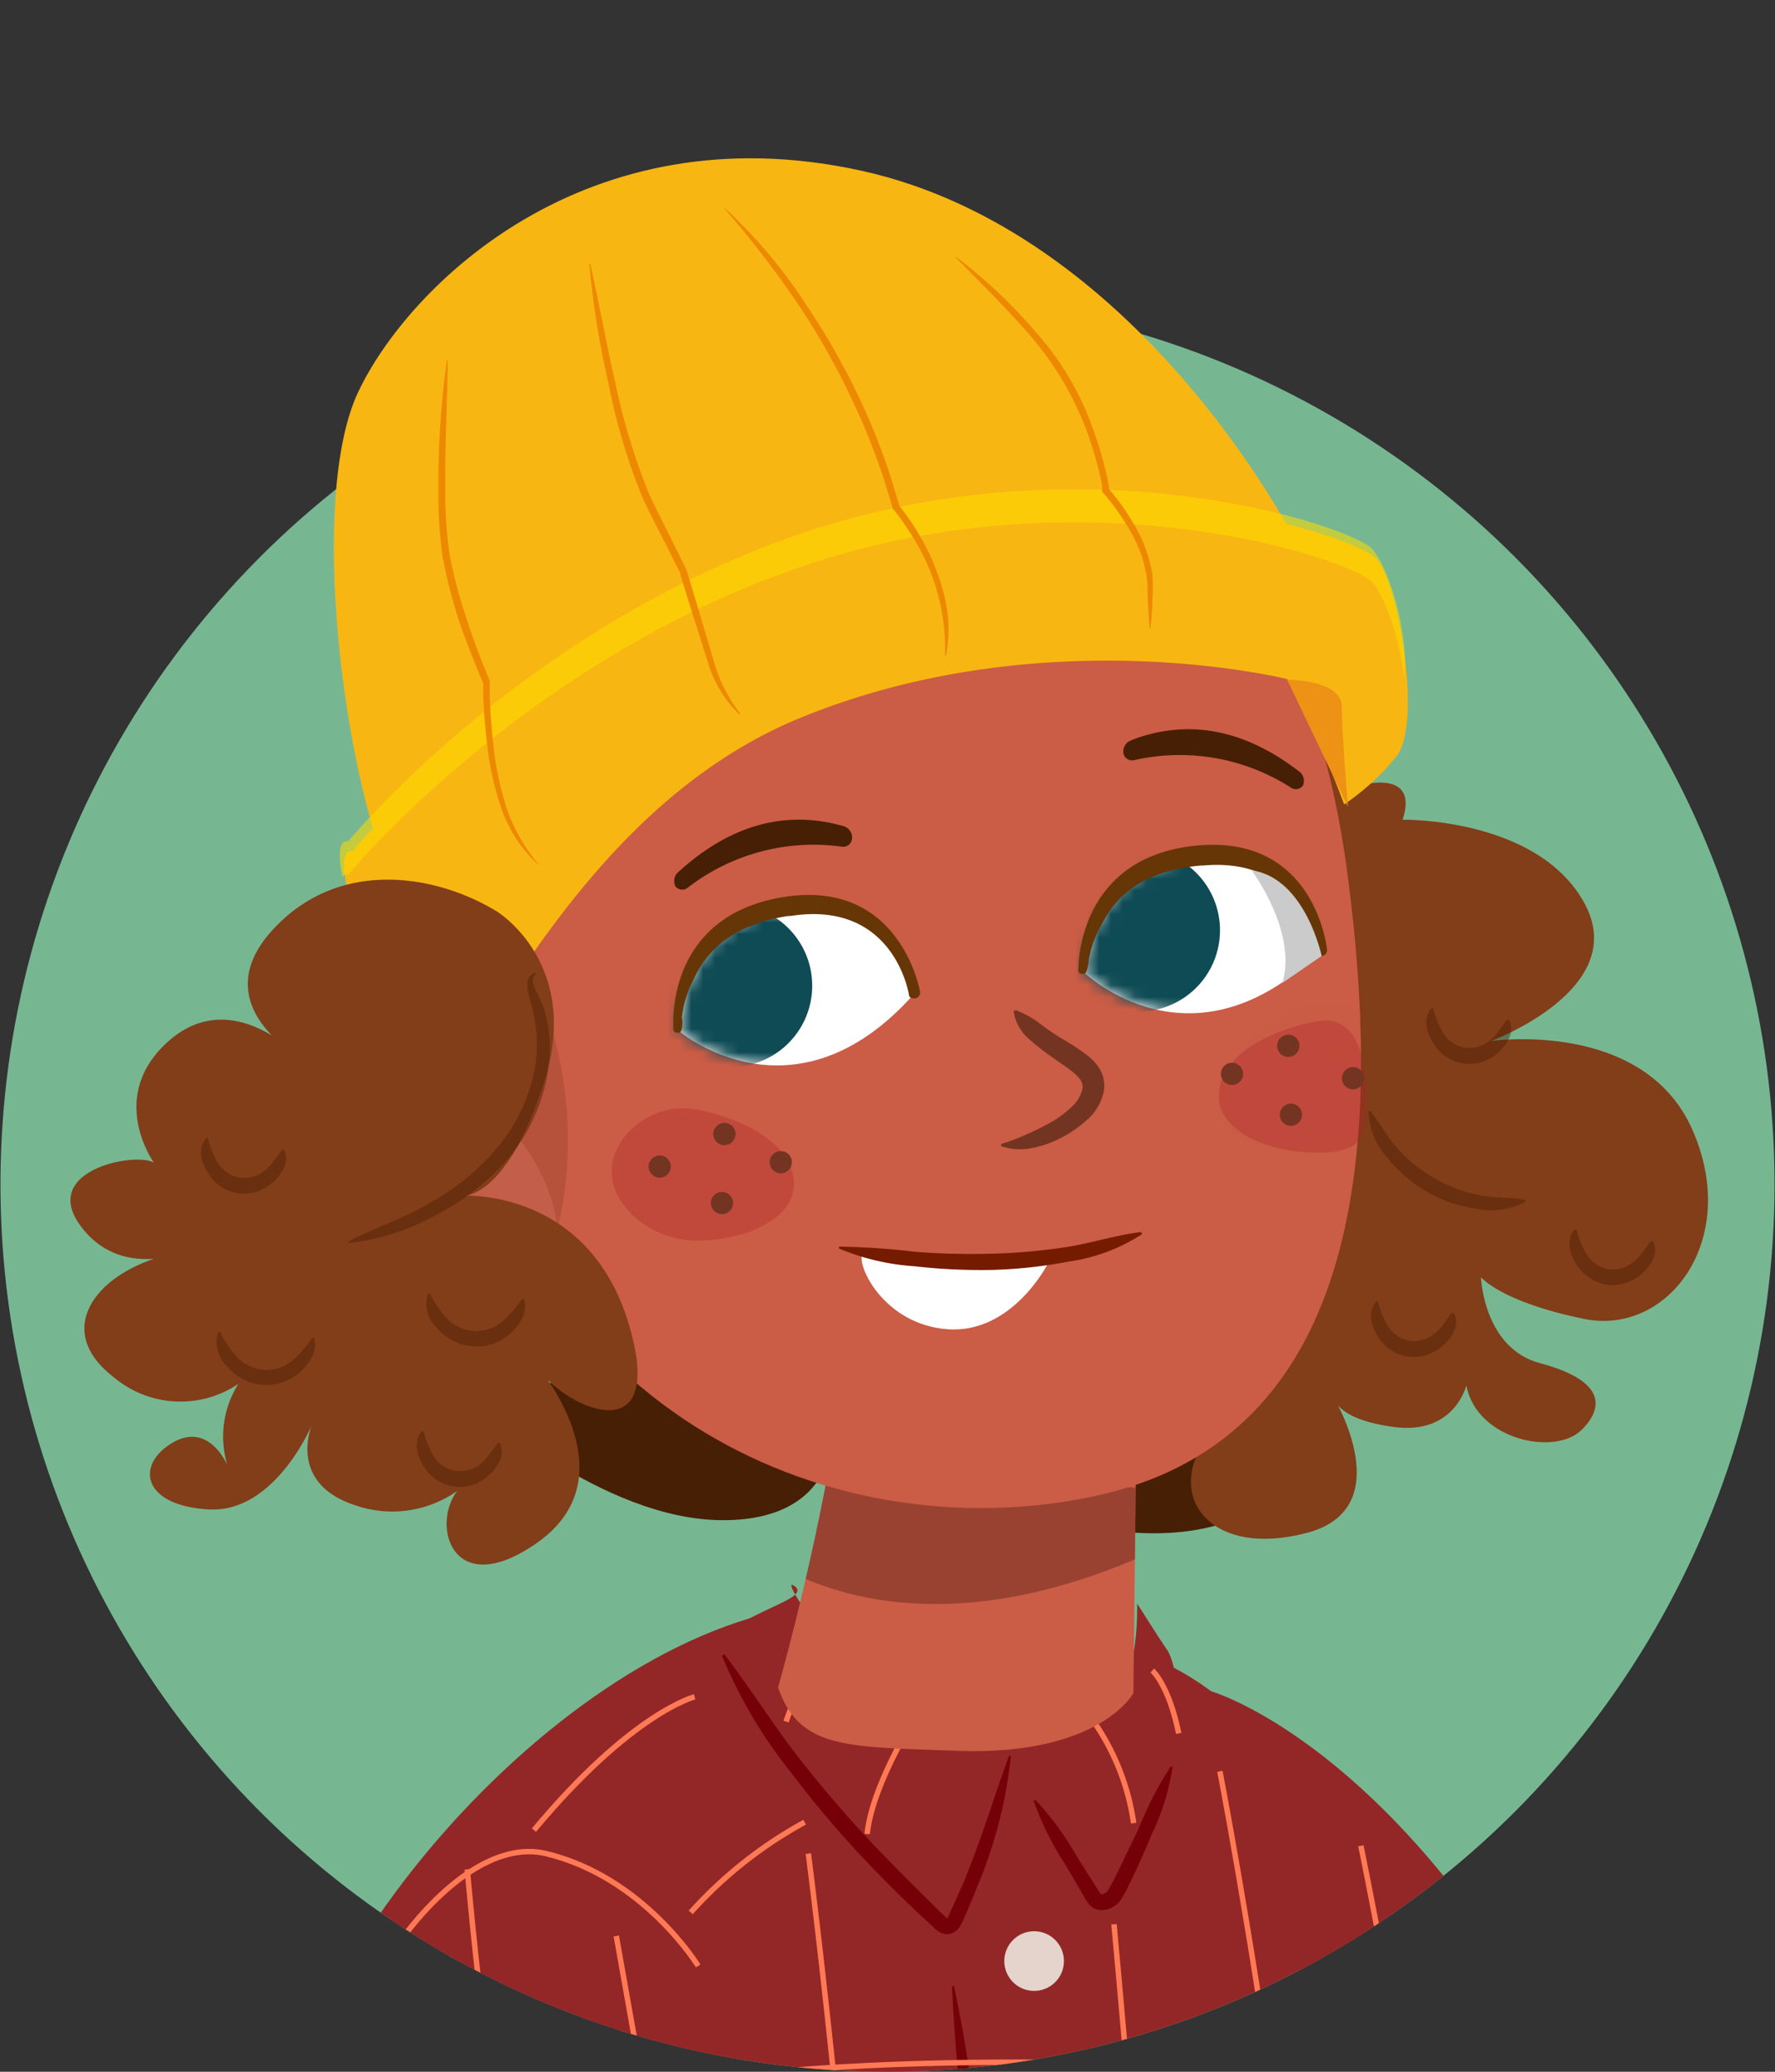 <svg xmlns="http://www.w3.org/2000/svg" xmlns:xlink="http://www.w3.org/1999/xlink" width="150" height="175" viewBox="0 0 150 175"><rect x="0" y="0" width="150" height="175" fill="#333333" stroke="none"/><defs><clipPath id="a"><path d="M141.94-105.6A73.61,73.61,0,0,1,68.33-32,73.61,73.61,0,0,1-5.27-105.6c0-40.65,32.62-98.47,73.28-98.47S141.94-146.25,141.94-105.6Z" fill="none"/></clipPath><clipPath id="b"><circle cx="240.64" cy="100.04" r="74.96" fill="none"/></clipPath><clipPath id="c"><circle cx="75" cy="100.04" r="74.96" fill="none"/></clipPath><clipPath id="d"><path d="M71.75,113.54a221.05,221.05,0,0,1-6,29c1.83,5.23,5.79,5,15.11,5.35,12.09.44,14.92-4.87,14.92-4.87l.32-28.57Z" fill="#cb5c45"/></clipPath><clipPath id="e"><path d="M113.81,73.35c3.66,27.06-.4,48.48-21.18,53s-46.88-5.45-54.06-35.59C32.26,64.3,43.89,37.41,69,31,89.67,25.78,109.64,42.6,113.81,73.35Z" fill="#cb5c45"/></clipPath><clipPath id="f"><path d="M28.74,94.61c-.61-6,3.36-8.83,8.5-8.4,2.73.23,6.67,4.78,8.06,8,.5,1.14,3.28,8.21,1.67,9.35-4.08,2.89-7.92,2.13-11.63,0C32.41,101.87,29.13,98.49,28.74,94.61Z" fill="#cb5c45"/></clipPath><mask id="g" x="54.92" y="76.4" width="22.34" height="13.71" maskUnits="userSpaceOnUse"><path d="M57.4,87.11s9.71,8.26,19.86-3.17c0,0-1.35-8.35-10.73-7.13S57.4,87.11,57.4,87.11Z" fill="#fff"/></mask><mask id="h" x="89.39" y="71.72" width="22.26" height="13.86" maskUnits="userSpaceOnUse"><path d="M91.61,82.14s9.14,8.88,20-1.85c0,0-.79-8.42-10.23-7.83S91.61,82.14,91.61,82.14Z" fill="#fff"/></mask></defs><g style="isolation:isolate"><g clip-path="url(#a)"><path d="M78.9-50.77S80.39-2.43,82.11,8.5c2.42,15.36,8.3,18.13,15.72,18s17.26-11.78,18.65-29.68-9.68-53.91-9.68-53.91S90.9-63.87,78.9-50.77Z" fill="#009593"/></g><g clip-path="url(#b)"><path d="M181.93,160.24c-3.12-1.42-31.21,29.62-41.56,52.68s-9.59,34.23-5,36.85,30.77-1.18,34.24-10.5,23.35-36.8,25.33-47.66S200.33,168.65,181.93,160.24Z" fill="#cb5c45"/></g><g clip-path="url(#c)"><circle cx="75" cy="100.04" r="74.96" fill="#76b792"/><path d="M102.26,142.83s12.42,3.48,25.34,23.35,23.35,40.74,21.86,44.71-13.42,16.4-14.91,22.86S102.26,142.83,102.26,142.83Z" fill="#932727"/><path d="M141.51,273.5s-6.89-80.3-21.63-107.12c-17.68-32.14-24.27-26.53-44.51-30.53s-47.51,23.52-51.78,44.24C19,202.61,26.18,248,33.53,280.78c0,0,16.51,17.88,51,21.2C124.85,305.86,141.51,273.5,141.51,273.5Z" fill="#932727"/><circle cx="87.39" cy="165.65" r="2.52" fill="#e5d4cb"/><path d="M86.6,241.05c-.8-6.1-1-12.22-1.46-18.33s-.88-12.22-1.41-18.33-1.06-12.2-1.66-18.3-1.35-12.18-1.62-18.32l.17,0c1.3,6,2,12.11,2.67,18.21s1.29,12.2,1.81,18.32.94,12.23,1.27,18.36a176.46,176.46,0,0,1,.4,18.4Z" fill="#760008"/><path d="M121.3,166.18s12.59,22.52,19.88,40.08" fill="none" stroke="#ff7955" stroke-miterlimit="10" stroke-width="0.46"/><path d="M94.14,162.54s9.94,107,7.62,136.79" fill="none" stroke="#ff7955" stroke-miterlimit="10" stroke-width="0.46"/><path d="M103.09,149.62S112.69,199,114.35,246L116,293" fill="none" stroke="#ff7955" stroke-miterlimit="10" stroke-width="0.46"/><path d="M115,155.91s14.24,68.23,14.91,126.53" fill="none" stroke="#ff7955" stroke-miterlimit="10" stroke-width="0.46"/><path d="M68.31,156.57S73,192.35,74.6,230.44s1.66,68.23,1.66,68.23" fill="none" stroke="#ff7955" stroke-miterlimit="10" stroke-width="0.46"/><path d="M58.7,143.33s-5.3,1.32-13.58,11.26" fill="none" stroke="#ff7955" stroke-miterlimit="10" stroke-width="0.46"/><path d="M58.37,161.54A36.33,36.33,0,0,1,68,153.92" fill="none" stroke="#ff7955" stroke-miterlimit="10" stroke-width="0.46"/><path d="M64.33,175.12s23.19-2.65,56.31,1" fill="none" stroke="#ff7955" stroke-miterlimit="10" stroke-width="0.46"/><path d="M52.08,163.86s6,73.53,7,95.06S59.7,295,59.7,295" fill="none" stroke="#ff7955" stroke-miterlimit="10" stroke-width="0.46"/><path d="M38.17,162.54s.33,56,2,80.15,4,43.72,4,43.72" fill="none" stroke="#ff7955" stroke-miterlimit="10" stroke-width="0.46"/><path d="M121.42,167.06s20.09,38.42,19.43,40,1.32,4.42,2.65,7.73a73.27,73.27,0,0,1,2.43,7.73l-8.84,15.68S124.73,171.92,121.42,167.06Z" fill="#932727" opacity="0.4" style="mix-blend-mode:multiply"/><path d="M42,156.57s-16.6,5.92-15.07,21.87c2.81,29.47,11.75,60.28,11.75,60.28S52.08,224.81,59,223.81s9.94-.33,9.94-.33-2.75-44.29-10-57.42S42,156.57,42,156.57Z" fill="#932727"/><path d="M39.49,157.9s2.32,27.82,7.29,47.36,7,22.53,7,22.53" fill="none" stroke="#ff7955" stroke-miterlimit="10" stroke-width="0.46"/><path d="M52.08,163.53s7.29,41.07,10.27,57.63" fill="none" stroke="#ff7955" stroke-miterlimit="10" stroke-width="0.46"/><path d="M28.56,190.69s5.63-12.59,16.56-16.23a17.32,17.32,0,0,1,17.89,4" fill="none" stroke="#ff7955" stroke-miterlimit="10" stroke-width="0.46"/><path d="M59,166.06s-4.58-7.5-12.86-9.49-18.88,14.25-18.88,24.85" fill="none" stroke="#ff7955" stroke-miterlimit="10" stroke-width="0.46"/><path d="M67,133.89c-.89-.5,3.08,6.29,9.25,8.61s8.9,2,9.24,3.64S82.43,162,79.69,163s-17.8-19.21-18.83-22.85S69.42,135.21,67,133.89Z" fill="#932727"/><path d="M84.85,146s4.66,10.76,5.65,12.91S93,161.21,94,160.22s5.46-9.94,5.63-12.92-.2-6.77-1-7.93-2.53-3.92-2.53-3.92.15,6.37-1.84,7.37S84.85,146,84.85,146Z" fill="#932727"/><path d="M61.22,139.75c2.31,3,4.29,6.23,6.64,9.18a101.63,101.63,0,0,0,7.48,8.46c1.32,1.35,2.67,2.67,4,4l.7.66,0,0a3.43,3.43,0,0,0,.25-.51c.4-.85.78-1.71,1.15-2.57,1.45-3.48,2.52-7.07,3.82-10.65l.17,0a38.75,38.75,0,0,1-2.86,11.08c-.35.89-.72,1.77-1.11,2.65a4.21,4.21,0,0,1-.39.75,1.27,1.27,0,0,1-1.15.58,1.76,1.76,0,0,1-1-.55l-.52-.48c-1.4-1.3-2.77-2.62-4.11-4a88.26,88.26,0,0,1-7.48-8.67,40.23,40.23,0,0,1-5.81-9.85Z" fill="#760008"/><path d="M99.09,149.25a19.51,19.51,0,0,1-1.76,5.69c-.37.92-.77,1.83-1.19,2.73L95.51,159a13.93,13.93,0,0,1-.74,1.4,2,2,0,0,1-1.89.94,1.49,1.49,0,0,1-1-.69l-.4-.66-1.49-2.55a25.37,25.37,0,0,1-2.64-5.32l.15-.09A25.37,25.37,0,0,1,91,156.81l1.58,2.5.38.59c.11.14.07.09.13.11s.38-.07.57-.38a12.14,12.14,0,0,0,.65-1.22l.65-1.32,1.27-2.65a29.41,29.41,0,0,1,2.72-5.25Z" fill="#760008"/><path d="M66.43,145.42a13.08,13.08,0,0,1,3.76-5.74" fill="none" stroke="#ff7955" stroke-miterlimit="10" stroke-width="0.46"/><path d="M77.91,144.1s-4.19,6.4-4.63,10.82" fill="none" stroke="#ff7955" stroke-miterlimit="10" stroke-width="0.46"/><path d="M91.61,144.32A20,20,0,0,1,95.8,154" fill="none" stroke="#ff7955" stroke-miterlimit="10" stroke-width="0.46"/><path d="M97.38,141.11s1.4,1.22,2.23,5.31" fill="none" stroke="#ff7955" stroke-miterlimit="10" stroke-width="0.46"/></g><path d="M84.47,126.56s10.75,5.14,19.62,1.87,15.42-27.1,15.42-27.1l-12.7-4.39Z" fill="#471f05"/><path d="M70.45,120s.94,8.41-9.34,8.41-21-9.91-21-9.91l19.15-5Z" fill="#471f05"/><path d="M114.53,66.44s5.5-1.76,4,2.8c0,0,11.42-.2,15.37,7.06s-7.89,11.63-7.89,11.63,12.87-1.86,17,7.48-2.07,17.44-9.13,16-8.73-3.53-8.73-3.53.21,6,5,7.27,5.81,3.32,3.53,5.61-8.93.83-9.76-3.74c0,0-1,4.15-6,3.53s-5.2-2.49-5.2-2.49,5.61,9.34-2.28,11.42-11.63-2.7-8.93-7.27c0,0,11.63-49,10.18-51.71s-1.87-8.31-1.87-8.31Z" fill="#823d19"/><path d="M71.75,113.54a221.05,221.05,0,0,1-6,29c1.83,5.23,5.79,5,15.11,5.35,12.09.44,14.92-4.87,14.92-4.87l.32-28.57Z" fill="#cb5c45"/><g clip-path="url(#d)"><path d="M100,126.07l-33-3.24L63,130.3s12.14,11.68,36,0Z" fill="#803627" opacity="0.67"/></g><path d="M113.81,73.35c3.66,27.06-.4,48.48-21.18,53s-46.88-5.45-54.06-35.59C32.26,64.3,43.89,37.41,69,31,89.67,25.78,109.64,42.6,113.81,73.35Z" fill="#cb5c45"/><g clip-path="url(#e)"><path d="M117.33,88.09c1,2.9-1.33,6.71-5,8s-8.19,1-9.17-1.87,1.69-6.27,5.61-8.62C112.09,83.56,116.34,85.19,117.33,88.09Z" fill="#cb5c45" opacity="0.43"/><circle cx="103.59" cy="92.12" r="0.94" fill="#cb5c45"/><circle cx="109.44" cy="93.68" r="0.94" fill="#cb5c45"/><circle cx="113.35" cy="89.02" r="0.94" fill="#cb5c45"/><path d="M106.36,88.48a.93.93,0,0,0,1.12.7.94.94,0,0,0,.71-1.12.94.94,0,1,0-1.83.42Z" fill="#cb5c45"/></g><path d="M28.74,94.61c-.61-6,3.36-8.83,8.5-8.4,2.73.23,6.67,4.78,8.06,8,.5,1.14,3.28,8.21,1.67,9.35-4.08,2.89-7.92,2.13-11.63,0C32.41,101.87,29.13,98.49,28.74,94.61Z" fill="#cb5c45"/><g clip-path="url(#f)"><path d="M31.3,92.57c-2.61,2.53-1.75,8.61,2.86,12.49,4.37,3.67,8.86,6,11.47,3.46s1.67-8.14-2-12.61C38.72,90,33.91,90.05,31.3,92.57Z" fill="#ff967d" opacity="0.31" style="mix-blend-mode:multiply"/></g><path d="M57.4,87.11s9.71,8.26,19.86-3.17c0,0-1.35-8.35-10.73-7.13S57.4,87.11,57.4,87.11Z" fill="#fff"/><g mask="url(#g)"><path d="M68.57,82.31a6.86,6.86,0,1,1-7.73-5.84A6.85,6.85,0,0,1,68.57,82.31Z" fill="#0f4b55"/></g><path d="M57.41,87.23h0c-.26,0-.48,0-.5-.26,0-.09-.87-9.65,9.45-11.22,9.77-1.47,11.38,8,11.39,8a.5.5,0,0,1-.4.58c-.26,0-.5,0-.54-.3s-1.39-8-10-6.66l-.19,0c-4,.62-6.64,2.35-8,5.35a9,9,0,0,0-1,3.25C57.73,86.32,57.66,87.19,57.41,87.23Z" fill="#663606"/><path d="M91.61,82.14s9.14,8.88,20-1.85c0,0-.79-8.42-10.23-7.83S91.61,82.14,91.61,82.14Z" fill="#fff"/><g mask="url(#h)"><path d="M103.08,78.09a6.86,6.86,0,1,1-7.33-6.35A6.85,6.85,0,0,1,103.08,78.09Z" fill="#0f4b55"/></g><path d="M91.62,82.26h0c-.27,0-.48,0-.49-.29,0-.09-.22-9.68,10.18-10.56,9.85-.82,10.82,8.7,10.83,8.79a.5.5,0,0,1-.43.55c-.27,0-.5-.07-.52-.34s-.86-8.07-9.52-7.3h-.19c-4,.35-6.79,1.9-8.29,4.81A9.29,9.29,0,0,0,92,81.1C92,81.36,91.87,82.23,91.62,82.26Z" fill="#663606"/><path d="M85.87,85.34A8.31,8.31,0,0,1,88,86.55a18.9,18.9,0,0,0,1.92,1.29A18.52,18.52,0,0,1,92,89.24a3.91,3.91,0,0,1,1,1.18,2.82,2.82,0,0,1,.29,1.7,4.38,4.38,0,0,1-1.5,2.54,10.19,10.19,0,0,1-2.16,1.47,8.63,8.63,0,0,1-2.41.84,4.86,4.86,0,0,1-2.56-.14.11.11,0,0,1-.06-.15.12.12,0,0,1,.07-.07h0a17,17,0,0,0,2.18-.83c.69-.31,1.37-.65,2-1a8.92,8.92,0,0,0,1.75-1.32,3,3,0,0,0,.89-1.54,1.05,1.05,0,0,0-.13-.62,3.16,3.16,0,0,0-.57-.64c-.52-.45-1.2-.87-1.86-1.35a20.3,20.3,0,0,1-2-1.57,3.84,3.84,0,0,1-1.26-2.24.13.13,0,0,1,.11-.15Z" fill="#733522"/><path d="M51.69,99c.05,3.06,3.52,5.87,7.4,5.8s8.06-1.8,8-4.86-3.72-5.33-8.2-6.22C55.09,93,51.64,96,51.69,99Z" fill="#af232b" opacity="0.33"/><circle cx="65.98" cy="98.17" r="0.94" fill="#733522"/><circle cx="61.01" cy="101.62" r="0.94" fill="#733522"/><circle cx="55.75" cy="98.54" r="0.94" fill="#733522"/><path d="M62.15,95.67a.94.94,0,1,1-1-.82A.94.94,0,0,1,62.15,95.67Z" fill="#733522"/><path d="M115.46,93.23c0,3.06-.57,4.2-4.46,4.13s-8.06-1.79-8-4.86,3.71-5.33,8.19-6.22C115,85.52,115.52,90.17,115.46,93.23Z" fill="#af232b" opacity="0.33"/><circle cx="104.11" cy="90.71" r="0.94" fill="#733522"/><circle cx="109.09" cy="94.16" r="0.94" fill="#733522"/><circle cx="114.34" cy="91.08" r="0.94" fill="#733522"/><path d="M107.94,88.21a.94.94,0,1,0,1-.81A.95.95,0,0,0,107.94,88.21Z" fill="#733522"/><path d="M72.89,105.91s9.45,1.94,15.64.87c0,0-3,5.89-8.44,5.5S72.33,106.79,72.89,105.91Z" fill="#fff"/><path d="M96.53,104.23a15.06,15.06,0,0,1-6.15,2.32,40,40,0,0,1-6.55.72,49.37,49.37,0,0,1-6.55-.31,19.87,19.87,0,0,1-6.38-1.5l0-.16a62.17,62.17,0,0,1,6.45.44,62.35,62.35,0,0,0,6.41.16,50.08,50.08,0,0,0,6.36-.56c2.11-.33,4.11-1,6.3-1.27Z" fill="#751b00"/><path d="M57.5,75.13a.75.75,0,0,1-.41-.24,1,1,0,0,1,.24-1.24l.16-.14c4-3.57,8.23-4.9,12.68-4,.35.07.7.16,1.06.26A1,1,0,0,1,72,70.87a.75.75,0,0,1-.84.65,17.39,17.39,0,0,0-13,3.43.79.79,0,0,1-.51.2Z" fill="#471f05"/><path d="M109.72,66.63a.79.79,0,0,0,.39-.28,1,1,0,0,0-.35-1.21l-.17-.12c-4.26-3.22-8.63-4.17-13-2.84-.34.1-.68.22-1,.36a1,1,0,0,0-.65,1.11.75.75,0,0,0,.9.56,17.39,17.39,0,0,1,13.22,2.3.79.79,0,0,0,.52.15Z" fill="#471f05"/><path d="M29.8,71.89s15-18.22,38.78-26.16,45.79-.47,47.66,1.4,4.05,14,1.72,16.82a20.38,20.38,0,0,1-4.37,4s-3.42-9.19-4.82-10.59c0,0-20.56-5.14-41.12,3.27S39.35,93.85,36.21,90.81,27,71.42,29.8,71.89Z" fill="#f8b612"/><path d="M109.23,45.26S96.15,19.56,72.79,14.42,34.47,24.23,30.27,33.11s-1.4,32.24,3.27,42.52c0,0,24.3-21,43-24.3s32.7,0,32.7,0Z" fill="#f8b612"/><path d="M29.44,73.86s15-18.22,38.78-26.16,45.79-.47,47.66,1.4c1.14,1.14,2.45,4.88,2.77,8.27.46-3.78-1.3-9.6-2.77-11.07C114,44.43,92.05,37,68.22,44.9S29.44,71.06,29.44,71.06c-.8-.13-.88,1.11-.51,3A.51.51,0,0,1,29.44,73.86Z" fill="#ffd900" opacity="0.57"/><path d="M79.86,55.38a17.7,17.7,0,0,0-2.77-10.09,23.48,23.48,0,0,0-1.51-2.18L75.46,43s0-.09-.07-.15l0-.09-.1-.32-.19-.64-.39-1.28c-.57-1.69-1.19-3.36-1.91-5a62.79,62.79,0,0,0-5.08-9.41,83.31,83.31,0,0,0-6.51-8.51l.06,0a42.5,42.5,0,0,1,6.93,8.25,59.59,59.59,0,0,1,5.19,9.47c.72,1.65,1.35,3.34,1.91,5.06l.39,1.29.19.65.1.32c0,.08,0,.07,0,.07l.09.11A21.25,21.25,0,0,1,77.58,45a19.4,19.4,0,0,1,2.14,5,11.75,11.75,0,0,1,.22,5.4Z" fill="#ed8900"/><path d="M62.48,60.34A9.91,9.91,0,0,1,59.84,56L58.32,51.2l-.75-2.41-.09-.3,0-.11-.07-.13-.29-.57-.56-1.12C55.78,45,55,43.57,54.28,42A52.42,52.42,0,0,1,51.4,32.3a75.12,75.12,0,0,1-1.6-10h.08c.75,3.28,1.33,6.59,2.08,9.86a55,55,0,0,0,2.9,9.59c.7,1.5,1.49,3,2.23,4.52l.56,1.13.28.56.07.15a1.18,1.18,0,0,1,.06.19l.1.3L58.88,51l1.44,4.83a12.76,12.76,0,0,0,2.21,4.42Z" fill="#ed8900"/><path d="M45.45,73a11.54,11.54,0,0,1-3.05-4.62A24.93,24.93,0,0,1,41.18,63c-.11-.92-.2-1.84-.27-2.77l-.07-1.38,0-.7v-.43h0l-.06-.12q-1.08-2.56-2-5.19A42.93,42.93,0,0,1,37.4,47a37.11,37.11,0,0,1-.35-5.55,75.22,75.22,0,0,1,.71-11h.08c-.05,3.69-.25,7.35-.21,11A36.52,36.52,0,0,0,38,46.88a41.25,41.25,0,0,0,1.4,5.29c.56,1.74,1.2,3.46,1.91,5.14l.08.19a.32.32,0,0,1,0,.17v.43l0,.69.06,1.36c.06.92.14,1.83.24,2.74a26.57,26.57,0,0,0,1.11,5.33A14.8,14.8,0,0,0,45.51,73Z" fill="#ed8900"/><path d="M97.15,53.05c-.07-.77-.11-1.53-.15-2.29s0-1.54-.13-2.25a11.5,11.5,0,0,0-1.64-4.13c-.39-.64-.82-1.26-1.27-1.86-.25-.31-.44-.55-.75-.91-.08,0-.06-.17-.08-.25l0-.13,0-.28-.12-.55a29.56,29.56,0,0,0-1.3-4.33A27.77,27.77,0,0,0,89.71,32a26.87,26.87,0,0,0-2.66-3.66c-2-2.31-4.15-4.42-6.29-6.6l0-.06A42.31,42.31,0,0,1,87.49,28a24.18,24.18,0,0,1,4.75,7.89,30.9,30.9,0,0,1,1.32,4.43l.11.57.07.44c.19.22.48.58.7.87a19.07,19.07,0,0,1,1.29,1.93,11.84,11.84,0,0,1,1.65,4.36,18,18,0,0,1,0,2.32c0,.76-.09,1.52-.15,2.29Z" fill="#ed8900"/><path d="M108.77,57.41s4.62,0,4.62,2.28.52,8.46.52,8.46Z" fill="#ed9214"/><path d="M42,77S52.58,91,45.63,108.52s-13-20.74-13-20.74Z" fill="#803627" opacity="0.27" style="mix-blend-mode:multiply"/><path d="M42,77s7.16,4.36,4,14.33S39.15,101,39.15,101s10.59-.63,14,10.9-6.23,6.54-7.78,3.43c0,0,8.09,9.34,0,15S36,126.87,39.77,125a9.53,9.53,0,0,1-9.66,2.18c-5.92-1.87-3.74-6.85-3.74-6.85s-3.11,7.48-8.72,7.17-6.23-3.74-3.11-5.61,4.67,1.87,4.67,1.87a8.36,8.36,0,0,1,.93-6.86,8.76,8.76,0,0,1-10.59-.62c-5.6-4.36-.62-9.66,6.23-10.59,0,0-5.6,2.49-9-2.18s4.67-6.23,6.23-5.3c0,0-4.05-5.6,1.25-10.28s10.9,1.25,10.9,1.25S17.34,84.82,23,78.59,37,73.92,42,77Z" fill="#823d19"/><g opacity="0.43" style="mix-blend-mode:multiply"><path d="M29.41,104.88c2.38-1.22,4.82-2,7.06-3.35a19.81,19.81,0,0,0,5.81-4.9,14.59,14.59,0,0,0,3-6.87A12.09,12.09,0,0,0,45.17,86l-.2-.93-.26-.93a3.21,3.21,0,0,1-.13-1.08.91.91,0,0,1,.64-.89l.06.15c-.27.16-.27.45-.22.73a3.38,3.38,0,0,0,.32.83c.14.28.29.61.43.92s.22.65.32,1a11.38,11.38,0,0,1,.25,4.11,15.15,15.15,0,0,1-3.08,7.52A19.83,19.83,0,0,1,37,102.54,19.54,19.54,0,0,1,29.45,105Z" fill="#491c00"/></g><g opacity="0.43" style="mix-blend-mode:multiply"><path d="M24,97.11a1.83,1.83,0,0,1,0,1.52,3.63,3.63,0,0,1-.94,1.22A3.53,3.53,0,0,1,17.54,99,3.61,3.61,0,0,1,17,97.59a1.92,1.92,0,0,1,.42-1.46l.15,0a7.31,7.31,0,0,0,.92,2.22,2.64,2.64,0,0,0,3.84.56,3.53,3.53,0,0,0,.78-.81l.75-1Z" fill="#491c00"/></g><g opacity="0.43" style="mix-blend-mode:multiply"><path d="M122.87,110.91a1.8,1.8,0,0,1,0,1.52,3.51,3.51,0,0,1-.94,1.22,3.55,3.55,0,0,1-5.52-.82,3.44,3.44,0,0,1-.53-1.45,1.85,1.85,0,0,1,.41-1.45l.15,0a7.85,7.85,0,0,0,.92,2.22,2.87,2.87,0,0,0,1.8,1.12,2.82,2.82,0,0,0,2-.56,3.79,3.79,0,0,0,.79-.81c.21-.31.43-.61.74-1Z" fill="#491c00"/></g><g opacity="0.43" style="mix-blend-mode:multiply"><path d="M127.54,86.15a1.77,1.77,0,0,1,0,1.51,3.61,3.61,0,0,1-.93,1.23,3.54,3.54,0,0,1-5.52-.83,3.28,3.28,0,0,1-.54-1.44,1.93,1.93,0,0,1,.41-1.45l.16,0a7.31,7.31,0,0,0,.92,2.22,2.77,2.77,0,0,0,1.79,1.12,2.8,2.8,0,0,0,2-.55,3.58,3.58,0,0,0,.78-.82l.74-1Z" fill="#491c00"/></g><g opacity="0.43" style="mix-blend-mode:multiply"><path d="M139.69,104.84a1.77,1.77,0,0,1,0,1.51,3.52,3.52,0,0,1-.94,1.23,3.72,3.72,0,0,1-3,.93,3.77,3.77,0,0,1-2.56-1.76,3.4,3.4,0,0,1-.53-1.44,1.85,1.85,0,0,1,.41-1.45l.16,0a7.31,7.31,0,0,0,.92,2.22,2.64,2.64,0,0,0,3.83.57,3.42,3.42,0,0,0,.79-.82l.74-1Z" fill="#491c00"/></g><g opacity="0.43" style="mix-blend-mode:multiply"><path d="M42.23,121.88a1.77,1.77,0,0,1,0,1.51,3.77,3.77,0,0,1-.94,1.23,3.54,3.54,0,0,1-5.52-.83,3.4,3.4,0,0,1-.53-1.44,1.85,1.85,0,0,1,.41-1.45l.15,0a7.57,7.57,0,0,0,.92,2.22,2.65,2.65,0,0,0,3.84.57,3.38,3.38,0,0,0,.78-.82l.75-1Z" fill="#491c00"/></g><g opacity="0.43" style="mix-blend-mode:multiply"><path d="M26.53,113a2.1,2.1,0,0,1-.17,1.61,4.33,4.33,0,0,1-1,1.27,4.25,4.25,0,0,1-6.06-.35,2.88,2.88,0,0,1-.87-3h.16a9.92,9.92,0,0,0,1.52,2.19,3.58,3.58,0,0,0,2.22,1,3.62,3.62,0,0,0,2.31-.72,11.06,11.06,0,0,0,1.76-2Z" fill="#491c00"/></g><g opacity="0.43" style="mix-blend-mode:multiply"><path d="M44.28,109.74a2.14,2.14,0,0,1-.16,1.61,4.31,4.31,0,0,1-7.09.92,2.89,2.89,0,0,1-.88-3h.16a10.28,10.28,0,0,0,1.53,2.19,3.45,3.45,0,0,0,4.52.25,11.08,11.08,0,0,0,1.77-2Z" fill="#491c00"/></g><g opacity="0.43" style="mix-blend-mode:multiply"><path d="M128.9,101.5a6,6,0,0,1-4.23.58,11.57,11.57,0,0,1-7.38-4.24,6.15,6.15,0,0,1-1.64-4l.15,0c.87,1.14,1.48,2.26,2.36,3.25a12.8,12.8,0,0,0,6.71,3.84c1.3.28,2.56.19,4,.41Z" fill="#491c00"/></g><path d="M105.77,73.51s3.89,5.19,2.6,9.52l3.32-2.28S110.31,74.16,105.77,73.51Z" fill="#cbcbcb" style="mix-blend-mode:multiply"/></g></svg>